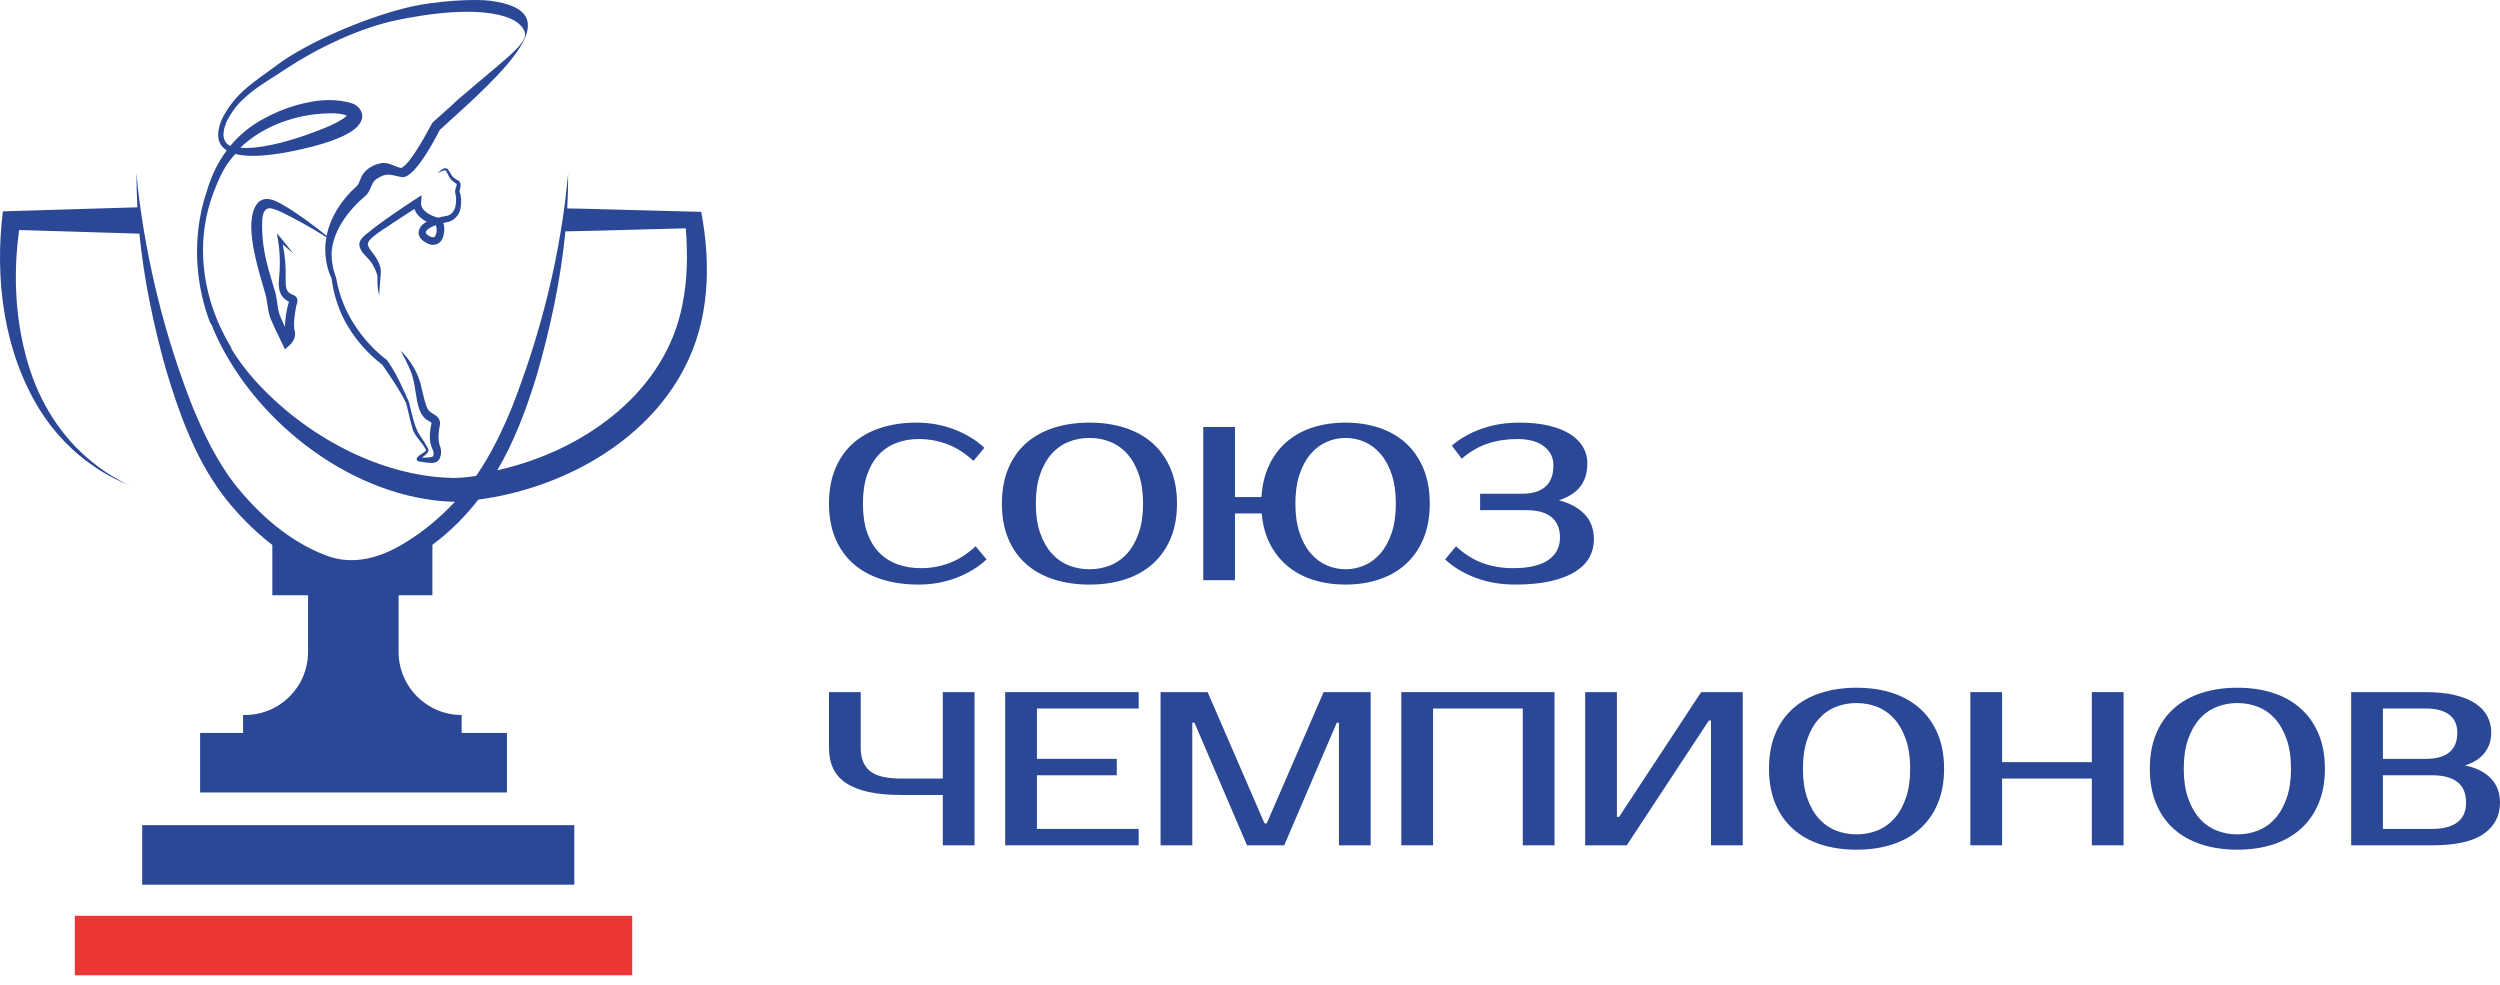 <?xml version="1.0" encoding="UTF-8"?> <svg xmlns="http://www.w3.org/2000/svg" width="226" height="89" viewBox="0 0 226 89" fill="none"><path d="M83.251 51.362C84.148 51.362 85.008 51.207 85.833 50.897C86.657 50.587 87.445 50.083 88.197 49.384L89.186 50.571C88.434 51.27 87.524 51.824 86.456 52.233C85.388 52.641 84.253 52.846 83.053 52.846C81.813 52.846 80.695 52.688 79.699 52.371C78.703 52.055 77.853 51.587 77.147 50.967C76.441 50.347 75.897 49.581 75.515 48.672C75.132 47.761 74.941 46.712 74.941 45.526C74.941 44.339 75.129 43.29 75.505 42.38C75.881 41.469 76.415 40.705 77.107 40.084C77.8 39.465 78.634 38.996 79.61 38.68C80.586 38.363 81.668 38.205 82.855 38.205C84.055 38.205 85.19 38.41 86.258 38.818C87.326 39.227 88.237 39.781 88.988 40.48L87.999 41.667C87.248 40.968 86.459 40.464 85.635 40.154C84.81 39.844 83.95 39.689 83.053 39.689C82.341 39.689 81.674 39.804 81.055 40.035C80.434 40.266 79.9 40.619 79.452 41.094C79.004 41.568 78.65 42.172 78.394 42.904C78.136 43.636 78.008 44.51 78.008 45.526C78.008 46.541 78.136 47.415 78.394 48.147C78.65 48.879 79.013 49.483 79.482 49.957C79.95 50.432 80.504 50.785 81.144 51.016C81.783 51.247 82.486 51.362 83.251 51.362Z" fill="#2B4896"></path><path d="M98.485 39.59C97.812 39.59 97.182 39.708 96.596 39.946C96.009 40.183 95.498 40.546 95.062 41.034C94.627 41.523 94.281 42.139 94.024 42.884C93.766 43.629 93.638 44.51 93.638 45.525C93.638 46.541 93.766 47.421 94.024 48.167C94.281 48.912 94.627 49.529 95.062 50.017C95.498 50.505 96.009 50.867 96.596 51.105C97.182 51.342 97.812 51.461 98.485 51.461C99.158 51.461 99.787 51.342 100.375 51.105C100.962 50.867 101.473 50.505 101.908 50.017C102.343 49.529 102.69 48.912 102.947 48.167C103.204 47.421 103.332 46.541 103.332 45.525C103.332 44.51 103.204 43.629 102.947 42.884C102.69 42.139 102.343 41.523 101.908 41.034C101.473 40.546 100.962 40.183 100.375 39.946C99.787 39.708 99.158 39.59 98.485 39.59ZM98.485 38.205C99.672 38.205 100.751 38.363 101.72 38.68C102.69 38.996 103.521 39.465 104.213 40.084C104.905 40.705 105.443 41.469 105.825 42.38C106.208 43.289 106.399 44.338 106.399 45.525C106.399 46.712 106.208 47.761 105.825 48.671C105.443 49.581 104.905 50.347 104.213 50.966C103.521 51.586 102.69 52.054 101.72 52.371C100.751 52.688 99.672 52.846 98.485 52.846C97.298 52.846 96.216 52.688 95.24 52.371C94.264 52.054 93.43 51.586 92.737 50.966C92.045 50.347 91.511 49.581 91.135 48.671C90.759 47.761 90.571 46.712 90.571 45.525C90.571 44.338 90.759 43.289 91.135 42.38C91.511 41.469 92.045 40.705 92.737 40.084C93.43 39.465 94.264 38.996 95.24 38.68C96.216 38.363 97.298 38.205 98.485 38.205Z" fill="#2B4896"></path><path d="M121.644 39.59C121.051 39.59 120.482 39.708 119.936 39.946C119.39 40.183 118.906 40.546 118.485 41.034C118.064 41.523 117.728 42.139 117.478 42.884C117.228 43.629 117.103 44.51 117.103 45.525C117.103 46.541 117.228 47.421 117.478 48.167C117.728 48.912 118.064 49.529 118.485 50.017C118.906 50.505 119.39 50.867 119.936 51.105C120.482 51.342 121.051 51.461 121.644 51.461C122.236 51.461 122.805 51.342 123.351 51.105C123.897 50.867 124.381 50.505 124.802 50.017C125.224 49.529 125.559 48.912 125.809 48.167C126.059 47.421 126.184 46.541 126.184 45.525C126.184 44.51 126.059 43.629 125.809 42.884C125.559 42.139 125.224 41.523 124.802 41.034C124.381 40.546 123.897 40.183 123.351 39.946C122.805 39.708 122.236 39.59 121.644 39.59ZM121.634 52.846C120.592 52.846 119.629 52.707 118.745 52.43C117.861 52.154 117.086 51.741 116.421 51.194C115.754 50.646 115.217 49.974 114.808 49.175C114.399 48.377 114.148 47.458 114.056 46.416H111.642V52.45H108.773V38.601H111.642V44.932H114.036C114.102 43.85 114.333 42.891 114.729 42.053C115.124 41.215 115.655 40.51 116.322 39.936C116.987 39.362 117.772 38.93 118.676 38.64C119.579 38.35 120.565 38.205 121.634 38.205C122.742 38.205 123.764 38.363 124.7 38.68C125.637 38.996 126.442 39.465 127.114 40.084C127.787 40.705 128.311 41.469 128.687 42.38C129.063 43.289 129.251 44.338 129.251 45.525C129.251 46.712 129.063 47.761 128.687 48.671C128.311 49.581 127.787 50.347 127.114 50.966C126.442 51.586 125.637 52.054 124.7 52.371C123.764 52.688 122.742 52.846 121.634 52.846Z" fill="#2B4896"></path><path d="M137.165 39.689C136.216 39.689 135.328 39.824 134.504 40.094C133.68 40.365 132.892 40.823 132.14 41.469L131.249 40.282C132.002 39.636 132.898 39.128 133.94 38.759C134.982 38.39 136.123 38.205 137.363 38.205C138.379 38.205 139.269 38.297 140.034 38.482C140.799 38.667 141.439 38.924 141.953 39.254C142.468 39.584 142.854 39.973 143.111 40.421C143.368 40.87 143.497 41.351 143.497 41.865C143.497 42.71 143.292 43.405 142.883 43.953C142.474 44.5 141.821 44.925 140.924 45.229C141.914 45.48 142.688 45.899 143.249 46.485C143.81 47.072 144.09 47.841 144.09 48.79C144.09 49.358 143.954 49.888 143.685 50.383C143.414 50.877 142.992 51.306 142.418 51.669C141.844 52.032 141.109 52.319 140.212 52.529C139.315 52.74 138.234 52.846 136.967 52.846C135.675 52.846 134.484 52.641 133.396 52.233C132.308 51.824 131.388 51.27 130.636 50.571L131.626 49.384C132.377 50.083 133.175 50.587 134.019 50.897C134.864 51.207 135.78 51.362 136.77 51.362C137.534 51.362 138.188 51.293 138.728 51.154C139.269 51.016 139.708 50.821 140.044 50.571C140.38 50.32 140.628 50.026 140.786 49.691C140.944 49.354 141.023 48.988 141.023 48.592C141.023 47.801 140.773 47.191 140.272 46.762C139.77 46.334 138.998 46.119 137.957 46.119H133.802V44.635H137.561C139.474 44.635 140.43 43.778 140.43 42.063C140.43 41.364 140.146 40.794 139.579 40.352C139.012 39.91 138.207 39.689 137.165 39.689Z" fill="#2B4896"></path><path d="M81.47 71.865C80.309 71.865 79.317 71.773 78.492 71.589C77.668 71.404 76.992 71.133 76.464 70.777C75.937 70.421 75.551 69.98 75.307 69.452C75.063 68.925 74.941 68.311 74.941 67.612V62.567H77.81V67.612C77.81 68.549 78.087 69.244 78.641 69.699C79.195 70.154 80.138 70.382 81.47 70.382H85.229V62.567H88.098V76.416H85.229V71.865H81.47Z" fill="#2B4896"></path><path d="M93.737 64.05V68.601H100.958V70.085H93.737V74.933H102.937V76.416H90.868V62.567H102.937V64.05H93.737Z" fill="#2B4896"></path><path d="M114.313 74.438H114.511L119.655 62.567H123.909V76.416H121.04V65.337H120.842L116.094 76.416H112.73L107.982 65.337H107.784V76.416H104.915V62.567H109.169L114.313 74.438Z" fill="#2B4896"></path><path d="M140.528 62.567V76.416H137.659V64.05H129.548V76.416H126.679V62.567H140.528Z" fill="#2B4896"></path><path d="M154.675 76.416V65.139H154.477L147.058 76.416H143.299V62.567H146.167V73.844H146.365L153.785 62.567H157.544V76.416H154.675Z" fill="#2B4896"></path><path d="M167.832 63.556C167.159 63.556 166.529 63.674 165.942 63.912C165.355 64.149 164.844 64.512 164.409 65C163.973 65.488 163.627 66.105 163.37 66.85C163.113 67.595 162.984 68.475 162.984 69.491C162.984 70.507 163.113 71.388 163.37 72.133C163.627 72.878 163.973 73.495 164.409 73.983C164.844 74.471 165.355 74.833 165.942 75.071C166.529 75.308 167.159 75.427 167.832 75.427C168.504 75.427 169.134 75.308 169.721 75.071C170.308 74.833 170.819 74.471 171.255 73.983C171.69 73.495 172.036 72.878 172.293 72.133C172.55 71.388 172.679 70.507 172.679 69.491C172.679 68.475 172.55 67.595 172.293 66.85C172.036 66.105 171.69 65.488 171.255 65C170.819 64.512 170.308 64.149 169.721 63.912C169.134 63.674 168.504 63.556 167.832 63.556ZM167.832 62.171C169.018 62.171 170.097 62.329 171.066 62.645C172.036 62.962 172.867 63.431 173.559 64.05C174.252 64.671 174.789 65.435 175.172 66.345C175.554 67.255 175.746 68.304 175.746 69.491C175.746 70.678 175.554 71.727 175.172 72.637C174.789 73.547 174.252 74.312 173.559 74.932C172.867 75.552 172.036 76.02 171.066 76.337C170.097 76.653 169.018 76.812 167.832 76.812C166.645 76.812 165.563 76.653 164.587 76.337C163.611 76.02 162.777 75.552 162.084 74.932C161.392 74.312 160.857 73.547 160.482 72.637C160.105 71.727 159.918 70.678 159.918 69.491C159.918 68.304 160.105 67.255 160.482 66.345C160.857 65.435 161.392 64.671 162.084 64.05C162.777 63.431 163.611 62.962 164.587 62.645C165.563 62.329 166.645 62.171 167.832 62.171Z" fill="#2B4896"></path><path d="M191.97 62.567V76.416H189.101V70.382H180.989V76.416H178.12V62.567H180.989V68.898H189.101V62.567H191.97Z" fill="#2B4896"></path><path d="M202.258 63.556C201.585 63.556 200.955 63.674 200.368 63.912C199.781 64.149 199.27 64.512 198.835 65C198.4 65.488 198.054 66.105 197.796 66.85C197.539 67.595 197.411 68.475 197.411 69.491C197.411 70.507 197.539 71.388 197.796 72.133C198.054 72.878 198.4 73.495 198.835 73.983C199.27 74.471 199.781 74.833 200.368 75.071C200.955 75.308 201.585 75.427 202.258 75.427C202.931 75.427 203.56 75.308 204.148 75.071C204.734 74.833 205.246 74.471 205.681 73.983C206.116 73.495 206.462 72.878 206.72 72.133C206.977 71.388 207.105 70.507 207.105 69.491C207.105 68.475 206.977 67.595 206.72 66.85C206.462 66.105 206.116 65.488 205.681 65C205.246 64.512 204.734 64.149 204.148 63.912C203.56 63.674 202.931 63.556 202.258 63.556ZM202.258 62.171C203.445 62.171 204.523 62.329 205.493 62.645C206.462 62.962 207.294 63.431 207.986 64.05C208.678 64.671 209.216 65.435 209.598 66.345C209.981 67.255 210.172 68.304 210.172 69.491C210.172 70.678 209.981 71.727 209.598 72.637C209.216 73.547 208.678 74.312 207.986 74.932C207.294 75.552 206.462 76.02 205.493 76.337C204.523 76.653 203.445 76.812 202.258 76.812C201.071 76.812 199.989 76.653 199.013 76.337C198.037 76.02 197.203 75.552 196.51 74.932C195.818 74.312 195.283 73.547 194.908 72.637C194.532 71.727 194.344 70.678 194.344 69.491C194.344 68.304 194.532 67.255 194.908 66.345C195.283 65.435 195.818 64.671 196.51 64.05C197.203 63.431 198.037 62.962 199.013 62.645C199.989 62.329 201.071 62.171 202.258 62.171Z" fill="#2B4896"></path><path d="M215.415 70.085V74.933H219.867C220.856 74.933 221.614 74.735 222.142 74.339C222.669 73.944 222.933 73.35 222.933 72.558C222.933 71.715 222.669 71.091 222.142 70.689C221.614 70.286 220.856 70.085 219.867 70.085H215.415ZM219.273 68.601C221.186 68.601 222.142 67.81 222.142 66.227C222.142 65.528 221.901 64.99 221.42 64.615C220.938 64.239 220.223 64.05 219.273 64.05H215.415V68.601H219.273ZM212.546 62.567H219.273C220.289 62.567 221.169 62.656 221.914 62.834C222.659 63.012 223.276 63.263 223.764 63.586C224.252 63.909 224.615 64.295 224.852 64.743C225.09 65.192 225.209 65.686 225.209 66.227C225.209 66.927 225.011 67.533 224.615 68.047C224.219 68.562 223.626 68.945 222.835 69.195C223.824 69.393 224.599 69.779 225.159 70.352C225.72 70.926 226 71.662 226 72.558C226 73.746 225.509 74.685 224.526 75.378C223.543 76.07 221.99 76.416 219.867 76.416H212.546V62.567Z" fill="#2B4896"></path><path d="M51.917 79.975H12.854V74.594H51.917V79.975Z" fill="#2B4896"></path><path d="M57.153 88.165H6.762V82.785H57.153V88.165Z" fill="#EC3535"></path><path d="M39.398 21.233C39.35 21.344 39.284 21.419 39.203 21.45C39.192 21.453 39.175 21.455 39.156 21.455C39.022 21.455 38.783 21.347 38.619 21.216C38.522 21.133 38.483 21.052 38.496 20.969C38.533 20.777 38.861 20.551 39.403 20.351C39.487 20.576 39.503 20.98 39.398 21.233ZM41.539 17.317C41.545 17.253 41.561 17.172 41.584 17.089C41.636 16.855 41.706 16.566 41.5 16.369C41.442 16.329 41.378 16.293 41.317 16.26C41.203 16.196 41.097 16.138 41.002 16.043C40.869 15.943 40.791 15.798 40.708 15.645C40.638 15.517 40.569 15.384 40.446 15.267C40.374 15.225 40.301 15.206 40.224 15.206C40.029 15.206 39.609 15.595 39.539 15.648C39.601 15.62 40.093 15.398 40.201 15.398C40.315 15.398 40.36 15.484 40.449 15.681C40.521 15.843 40.613 16.046 40.802 16.254C40.911 16.374 41.05 16.483 41.208 16.58C41.242 16.596 41.267 16.613 41.278 16.636C41.292 16.747 41.255 16.852 41.214 16.966C41.166 17.1 41.114 17.253 41.153 17.445L41.172 17.484C41.294 18.076 41.3 19.258 40.449 19.503L40.407 19.509C40.174 19.55 39.882 19.6 39.598 19.678C39.008 19.531 38.021 19.083 38.063 18.338L38.118 17.642L37.529 18.023C36.113 18.949 35.048 19.686 34.072 20.41C33.994 20.471 33.916 20.529 33.838 20.59C33.674 20.715 33.51 20.841 33.359 20.977C32.995 21.233 32.65 21.525 32.522 21.878C32.397 22.223 32.606 22.604 32.795 22.857C33.131 23.247 33.521 23.564 33.738 24.017C33.888 24.273 34.044 24.629 34.124 24.957C34.122 25.015 34.122 25.074 34.122 25.132C34.119 25.202 34.119 25.268 34.119 25.332C34.122 25.433 34.124 25.533 34.124 25.633C34.13 25.997 34.188 26.361 34.275 26.723C34.275 26.723 34.339 25.697 34.386 25.166C34.403 24.979 34.416 24.798 34.428 24.64C34.458 23.889 33.985 23.255 33.568 22.693C33.51 22.615 33.451 22.54 33.404 22.476C33.385 22.423 33.357 22.37 33.329 22.32C33.295 22.259 33.259 22.195 33.257 22.145C33.232 22.023 33.282 21.878 33.41 21.717C33.727 21.333 34.361 20.921 34.92 20.557C35.162 20.398 35.39 20.251 35.571 20.118L37.462 18.891C37.529 19.086 37.634 19.267 37.765 19.419C37.982 19.675 38.246 19.878 38.569 20.043C38.082 20.312 37.837 20.666 37.84 21.102C37.921 21.608 38.299 21.834 38.68 22.02C38.816 22.092 38.975 22.131 39.136 22.131C39.489 22.131 39.798 21.953 39.943 21.669C40.148 21.319 40.249 20.629 40.079 20.154C40.09 20.151 40.099 20.148 40.11 20.148C40.224 20.126 40.29 20.112 40.329 20.101V20.104C40.977 20.037 41.55 19.453 41.639 18.774C41.72 18.335 41.712 17.687 41.539 17.317Z" fill="#2B4896"></path><path d="M61.681 27.579C60.19 35.261 53.204 40.387 45.931 42.273C45.605 42.356 45.283 42.44 44.955 42.517C46.481 39.917 47.586 37.011 48.545 33.854C49.755 29.635 50.69 25.296 51.112 20.916C52.825 20.888 55.167 20.821 56.911 20.774C56.911 20.774 60.435 20.682 61.992 20.64C62.176 22.94 62.154 25.327 61.681 27.579ZM29.991 10.241C30.08 10.241 30.167 10.241 30.25 10.244C30.692 10.28 31.059 10.319 31.351 10.458C31.151 10.678 30.831 10.853 30.484 11.045C29.758 11.432 28.954 11.738 28.125 12.041C26.823 12.536 24.126 13.376 22.265 13.376C22.076 13.376 21.895 13.365 21.728 13.348C23.759 11.401 26.837 10.241 29.991 10.241ZM63.389 19.15C63.33 19.141 57.097 18.997 56.911 18.98C55.242 18.949 52.973 18.858 51.279 18.841C51.34 17.781 51.368 16.719 51.36 15.656C50.715 22.876 48.929 30.055 46.292 36.788C45.402 38.944 44.382 41.099 43.041 43.021C42.36 43.129 41.675 43.202 40.983 43.205C34.33 43.099 27.469 39.313 23.049 34.385C22.207 33.453 21.459 32.444 20.816 31.376C20.872 31.434 20.924 31.493 20.983 31.548C20.557 30.864 20.185 30.16 19.859 29.446C18.09 25.53 17.843 21.235 19.303 17.406C19.603 16.624 19.937 15.798 20.393 15.061C20.646 14.666 20.941 14.282 21.269 13.918C21.706 14.032 22.243 14.091 22.863 14.091C24.996 14.091 27.599 13.417 28.456 13.195C29.482 12.92 30.308 12.628 31.059 12.277L31.123 12.244C31.663 11.96 32.333 11.61 32.648 10.95C32.778 10.681 32.784 10.389 32.667 10.111C32.528 9.768 32.208 9.476 31.833 9.346C31.212 9.148 30.523 9.048 29.777 9.048C27.908 9.048 25.622 9.713 23.661 10.828C22.568 11.437 21.611 12.235 20.813 13.198C20.132 12.833 20.021 12.091 20.482 10.998C20.724 10.522 21.011 10.077 21.331 9.654C22.668 8.1 24.061 7.431 25.755 6.283C28.672 4.355 32.469 2.529 35.896 1.814C38.269 1.328 43.381 0.45 46.233 1.722C46.658 1.911 47.041 2.2 47.293 2.592C48.052 3.769 46.308 4.757 41.223 9.157C41.193 9.182 40.833 9.527 40.804 9.555C40.658 9.692 40.352 9.958 40.043 10.236C39.74 10.505 39.428 10.781 39.247 10.945C39.247 10.945 39.172 11.014 39.164 11.023C39.117 11.053 39.064 11.142 39.064 11.142C38.527 12.127 38.04 13.009 37.484 13.843L37.348 14.038C37.053 14.458 36.719 14.933 36.308 15.17C36.272 15.186 36.258 15.189 36.255 15.189C36.052 15.147 35.86 15.069 35.654 14.986C35.351 14.861 35.034 14.733 34.683 14.733C34.628 14.733 34.569 14.736 34.508 14.744C33.64 14.88 32.903 15.403 32.639 16.071C32.6 16.154 32.57 16.235 32.539 16.31C32.461 16.513 32.397 16.674 32.255 16.819C30.801 18.112 29.847 19.703 29.527 21.319C28.904 20.816 28.253 20.315 27.586 19.834C26.94 19.375 26.248 18.891 25.497 18.471C25.06 18.226 24.593 17.987 24.131 17.987C23.87 17.987 23.633 18.065 23.419 18.226C21.97 19.603 23.108 23.533 23.72 25.644C23.797 25.908 23.867 26.147 23.923 26.353C24.059 26.753 24.115 27.143 24.17 27.521C24.229 27.933 24.29 28.355 24.454 28.792C24.688 29.362 24.982 29.969 25.269 30.553C25.427 30.878 25.586 31.201 25.728 31.507L25.758 31.573L26.173 31.209C26.554 30.872 26.732 30.43 26.662 29.991C26.526 29.532 26.582 29.048 26.634 28.578C26.679 28.214 26.74 27.794 26.849 27.413C26.86 27.371 26.89 27.268 26.89 27.16C26.893 27.012 26.787 26.82 26.671 26.751C26.554 26.673 26.473 26.642 26.409 26.617C26.381 26.606 26.356 26.598 26.328 26.581C25.861 26.384 25.822 25.911 25.82 25.316C25.861 24.15 25.77 23.066 25.552 22.087C25.858 22.376 26.512 22.907 26.512 22.907C26.009 22.309 25.594 21.739 25.155 21.235L25.024 21.085L25.121 21.647C25.316 22.762 25.347 23.95 25.219 25.279C25.11 26.281 25.416 26.951 26.123 27.276C26.003 27.618 25.92 28.069 25.853 28.472L25.833 28.62C25.794 28.912 25.753 29.234 25.764 29.56C25.589 29.181 25.408 28.789 25.288 28.483C25.166 28.133 25.108 27.727 25.052 27.335C24.991 26.912 24.93 26.478 24.788 26.108C24.674 25.705 24.554 25.307 24.434 24.907C23.978 23.388 23.692 22.006 23.692 20.404L23.695 20.27C23.709 19.667 23.731 18.838 24.398 18.824C24.679 18.824 25.419 19.163 25.419 19.163C26.701 19.792 27.766 20.373 28.976 21.116L29.488 21.43L29.508 21.402C29.438 21.781 29.402 22.159 29.404 22.534C29.413 23.516 29.605 24.406 29.975 25.163C30.097 26.358 30.612 28.183 31.485 29.557C32.269 30.853 33.307 32.01 34.561 32.978L34.75 33.253C35.064 33.712 35.387 34.185 35.693 34.66C36.113 35.311 36.45 35.895 36.717 36.443C36.778 36.682 36.842 36.95 36.906 37.225C37.017 37.706 37.134 38.201 37.262 38.646C37.364 39.108 37.662 39.483 37.951 39.845C38.141 40.087 38.341 40.337 38.469 40.599C38.483 40.629 38.519 40.715 38.499 40.746C38.405 40.849 38.282 40.924 38.154 41.002C37.982 41.11 37.801 41.221 37.682 41.416C37.651 41.48 37.668 41.594 37.737 41.653C37.785 41.691 37.868 41.728 37.918 41.728C38.04 41.733 38.182 41.758 38.335 41.783C38.547 41.817 38.766 41.853 38.975 41.853C39.375 41.853 39.631 41.714 39.756 41.425C39.826 41.263 39.862 41.121 39.87 40.98C39.893 40.657 39.809 40.398 39.717 40.148C39.601 39.709 39.645 39.236 39.701 38.791C39.709 38.716 39.723 38.649 39.737 38.585C39.77 38.435 39.801 38.29 39.762 38.09C39.726 37.898 39.603 37.734 39.501 37.645C39.384 37.542 39.267 37.472 39.15 37.406C39.031 37.333 38.916 37.264 38.811 37.164C38.719 37.077 38.655 36.98 38.586 36.816C38.413 36.36 38.296 35.859 38.182 35.375C38.127 35.136 38.071 34.894 38.01 34.658C37.679 33.487 37.017 32.466 36.216 31.698C36.258 31.776 36.944 33.017 37.187 33.721C37.387 34.271 37.476 34.836 37.57 35.431C37.595 35.587 37.62 35.745 37.648 35.907C37.79 36.797 37.999 37.7 38.811 38.081C38.839 38.104 38.866 38.12 38.894 38.137C38.961 38.179 38.997 38.204 39.008 38.234C39.008 38.293 38.983 38.404 38.961 38.501C38.947 38.565 38.936 38.624 38.928 38.666C38.847 39.175 38.786 39.834 39.022 40.423C39.153 40.712 39.25 40.957 39.167 41.235C39.167 41.241 39.164 41.244 39.164 41.249C38.955 41.358 38.622 41.369 38.296 41.369H38.146C38.202 41.322 38.26 41.277 38.321 41.23C38.48 41.11 38.644 40.985 38.736 40.776C38.75 40.674 38.705 40.576 38.672 40.507C38.508 40.192 38.313 39.9 38.127 39.617C38.004 39.428 37.879 39.241 37.768 39.052C37.462 38.387 37.284 37.642 37.109 36.919C37.064 36.727 37.017 36.538 36.967 36.338L36.538 35.384C36.01 34.204 35.537 33.339 35 32.566C33.824 31.676 32.806 30.564 31.977 29.254C31.176 27.991 30.639 26.595 30.384 25.101L30.381 25.104C30.367 25.035 30.358 25.021 30.353 25.01L30.339 24.976C30.067 24.25 29.955 23.491 29.98 22.726C30.169 20.782 31.474 19.022 33.076 17.664C33.579 17.208 33.529 16.418 34.149 16.115C34.38 15.965 34.669 15.826 34.925 15.795C35.471 15.748 35.846 15.96 36.41 16.012C37.651 16.029 39.748 11.752 39.748 11.752C45.907 6.209 51.591 1.002 44.279 0.063C43.06 -0.094 39.471 0.008 36.561 0.744C33.029 1.638 28.004 3.716 25.122 5.816C23.12 7.342 21.289 8.294 20.046 10.8C19.498 12.127 19.651 13.07 20.499 13.595C19.715 14.644 19.119 15.857 18.722 17.203C17.548 20.635 17.517 24.453 18.591 27.997C18.708 28.386 18.839 28.773 18.986 29.154C19.025 29.212 19.072 29.273 19.114 29.332C19.25 29.677 19.392 30.016 19.548 30.352C23.233 38.323 32.022 45.074 40.98 45.363C41.03 45.36 41.083 45.354 41.133 45.352C39.79 46.792 38.26 48.072 36.589 49.078C34.416 50.425 31.885 51.17 29.444 50.199C26.173 48.962 23.419 46.52 21.247 43.808C19.612 41.7 18.43 39.244 17.417 36.788C14.925 30.48 13.259 23.769 12.464 17.022L12.347 15.656C12.336 16.685 12.364 17.715 12.419 18.741C10.893 18.788 1.008 19.083 1.008 19.083L0.26 19.108C-0.494 25.224 0.324 31.788 3.617 37.086C4.877 39.091 6.545 40.849 8.512 42.17C9.471 42.854 10.534 43.369 11.596 43.858C10.564 43.305 9.544 42.732 8.634 41.997C5.87 39.9 3.873 36.888 2.771 33.615C1.4 29.518 1.139 25.062 1.731 20.793L12.6 21.122C13.006 25.238 13.863 29.315 14.97 33.292C16.155 37.275 17.593 41.313 20.096 44.69C21.253 46.225 22.827 47.888 24.618 49.262V53.815H27.847V58.938C27.847 62.084 25.297 64.634 22.151 64.634H21.973V66.255H18.09V71.637H45.825V66.255H41.734V64.634C38.586 64.634 36.035 62.084 36.035 58.935V53.815H39.089V49.251C40.724 48.027 42.084 46.659 43.241 45.163C50.659 44.192 58.321 40.067 61.817 33.362C64.142 29.012 64.295 23.919 63.389 19.15Z" fill="#2B4896"></path></svg> 